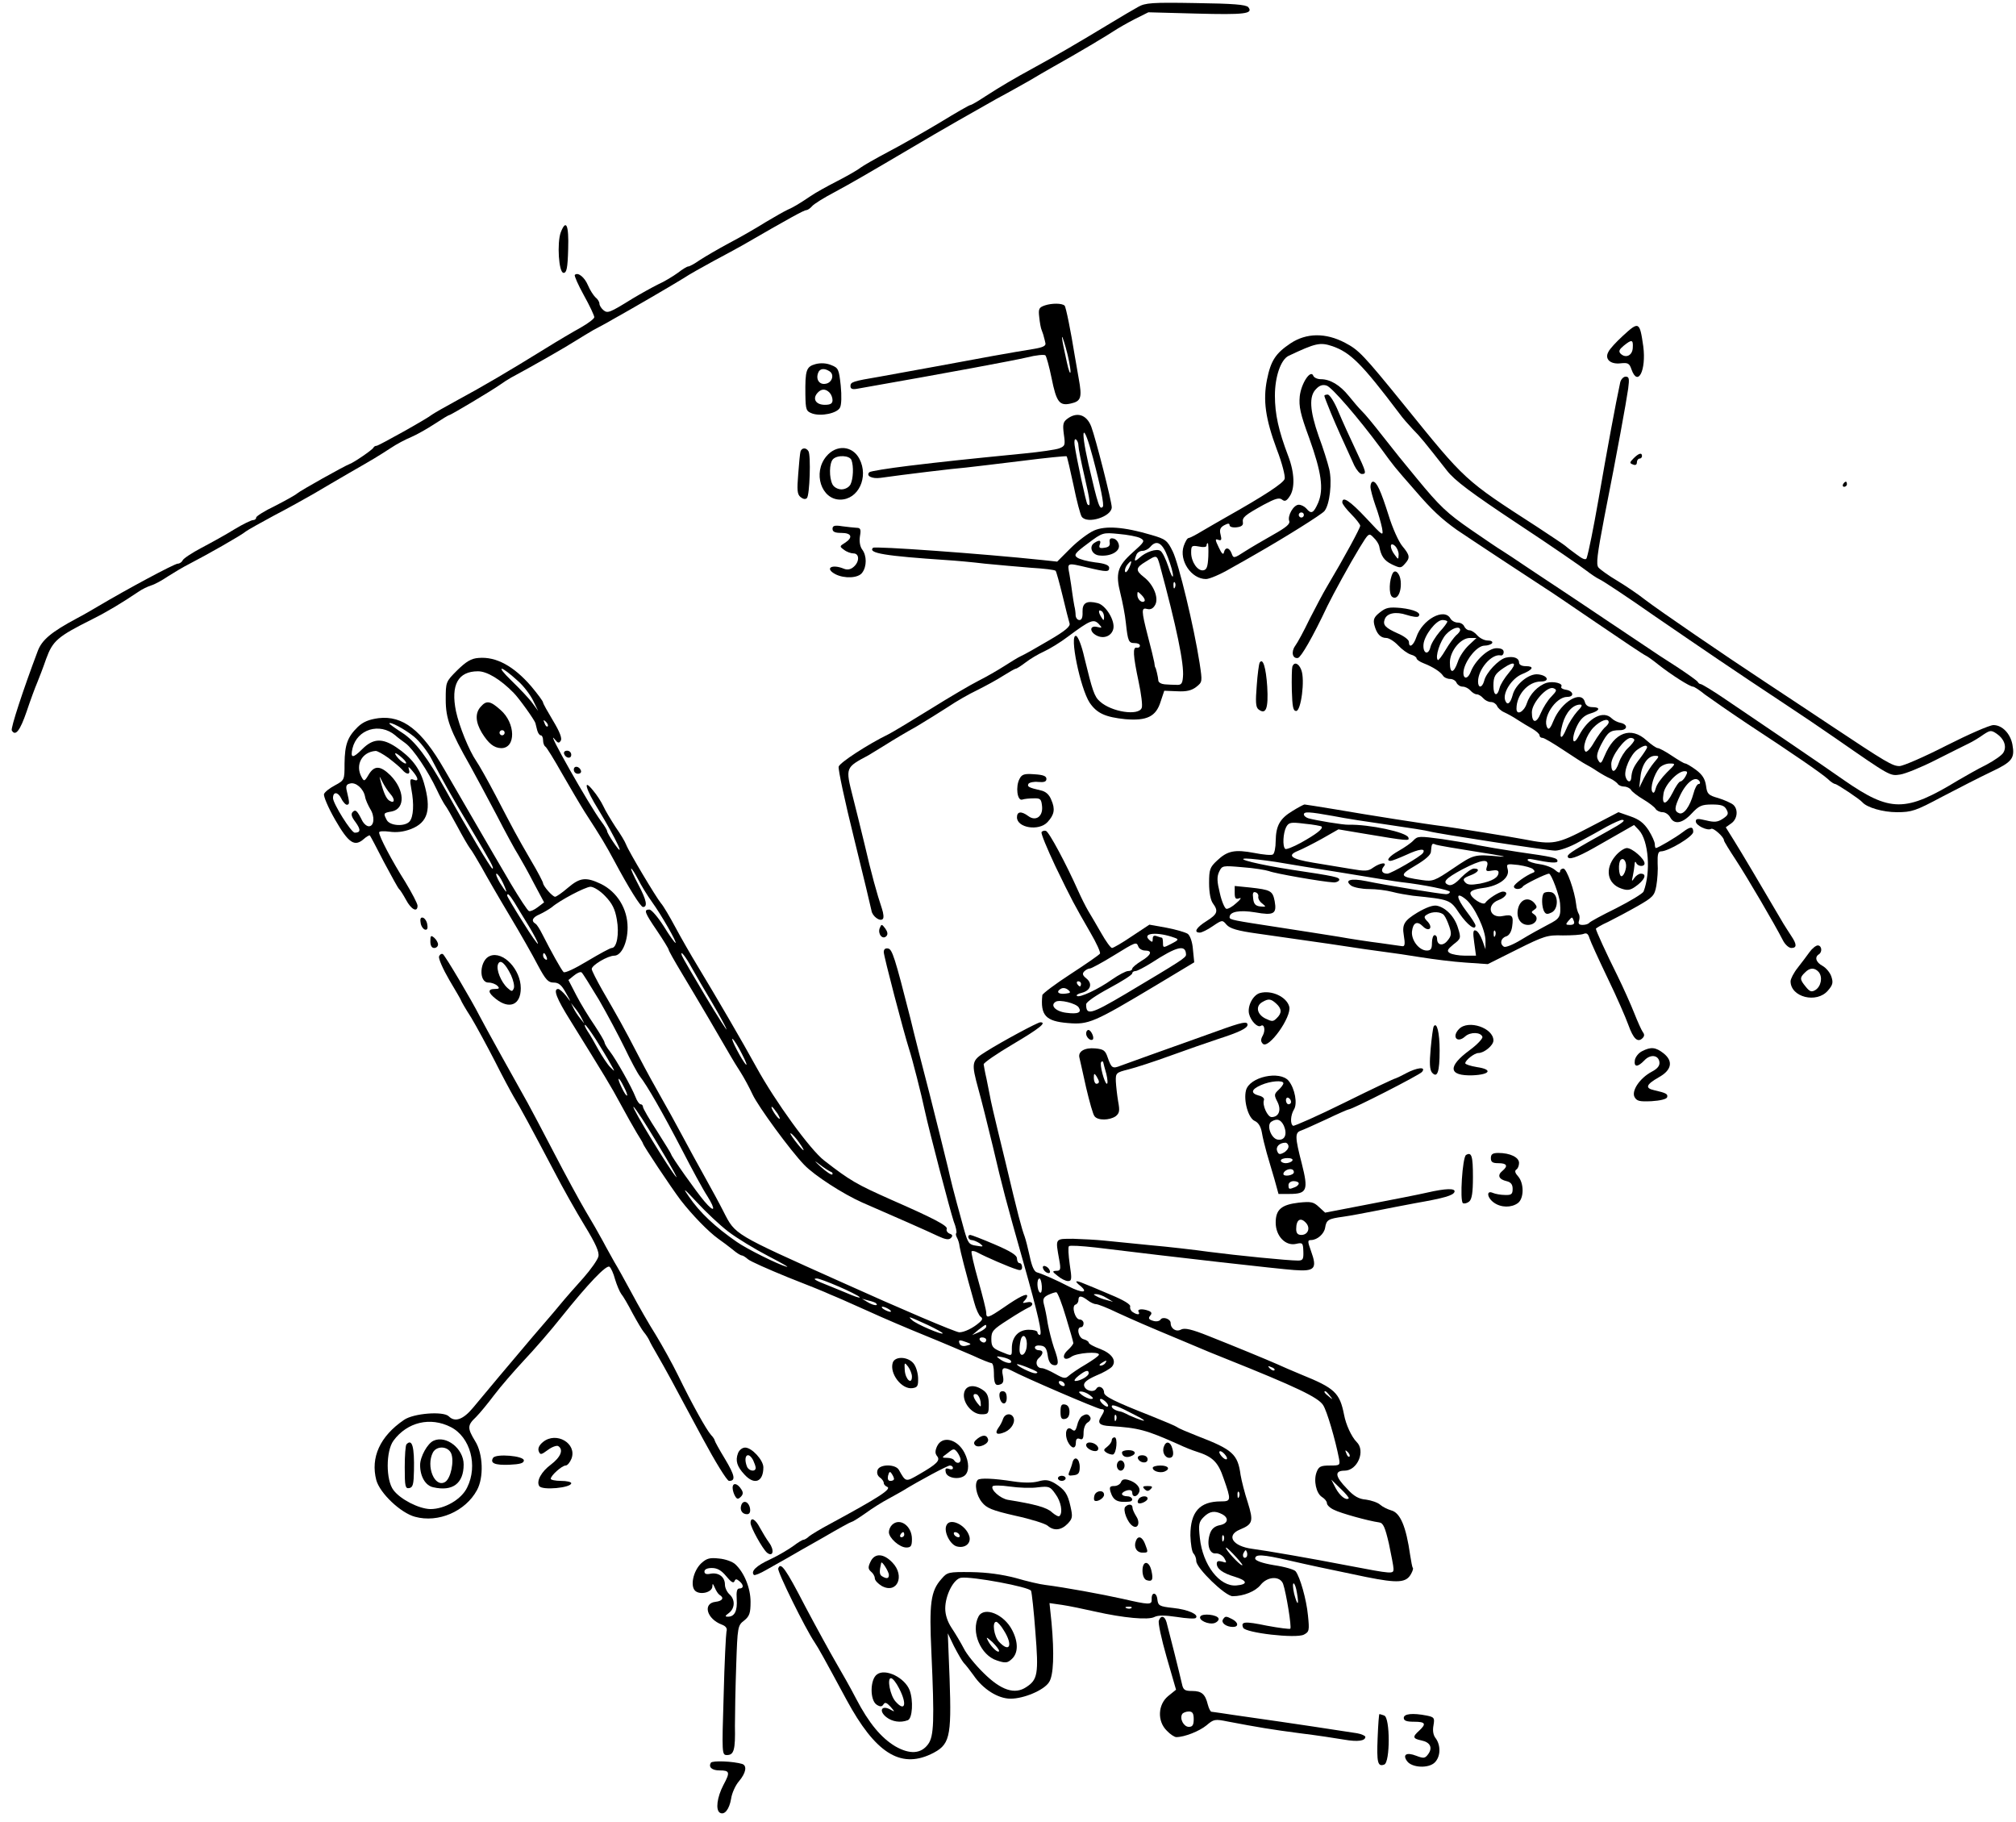 <?xml version="1.0" standalone="no"?>
<!DOCTYPE svg PUBLIC "-//W3C//DTD SVG 20010904//EN"
 "http://www.w3.org/TR/2001/REC-SVG-20010904/DTD/svg10.dtd">
<svg version="1.0" xmlns="http://www.w3.org/2000/svg"
 width="787pt" height="711pt" viewBox="0 0 787 711"
 preserveAspectRatio="xMidYMid meet">
<g transform="translate(0,711) scale(0.1,-0.1)"
fill="#000000" stroke="none">
<path d="M4443 7083 c-18 -10 -66 -38 -107 -63 -134 -81 -213 -127 -301 -175
-77 -42 -128 -72 -190 -112 -27 -18 -53 -33 -57 -33 -4 0 -58 -31 -120 -69
-62 -37 -153 -89 -203 -115 -49 -26 -96 -53 -105 -60 -8 -7 -49 -31 -90 -52
-41 -21 -88 -47 -105 -59 -46 -31 -68 -44 -91 -54 -11 -5 -50 -27 -85 -48 -35
-22 -99 -59 -143 -82 -43 -23 -94 -53 -114 -66 -20 -14 -40 -25 -45 -25 -5 0
-23 -11 -41 -25 -18 -13 -52 -34 -77 -45 -24 -12 -69 -37 -99 -55 -92 -57 -98
-59 -115 -45 -8 7 -15 18 -15 25 0 7 -7 18 -16 25 -8 8 -21 28 -29 47 -13 31
-39 52 -51 40 -3 -3 13 -39 35 -79 23 -41 41 -80 41 -86 0 -6 -24 -24 -52 -40
-29 -16 -92 -53 -140 -83 -139 -86 -246 -149 -341 -200 -48 -26 -93 -52 -100
-57 -19 -16 -209 -122 -217 -122 -5 0 -10 -3 -12 -7 -3 -8 -76 -58 -93 -64
-21 -8 -191 -103 -205 -115 -8 -7 -48 -29 -87 -49 -40 -19 -73 -40 -73 -45 0
-6 -6 -10 -12 -10 -7 0 -40 -16 -73 -36 -32 -20 -90 -52 -128 -72 -38 -20 -71
-42 -74 -49 -3 -7 -12 -13 -19 -13 -13 0 -201 -101 -312 -167 -20 -12 -58 -34
-83 -47 -99 -53 -136 -84 -152 -128 -57 -151 -106 -301 -101 -309 14 -24 32
-2 58 74 15 45 34 96 41 112 7 17 23 58 35 93 26 71 44 87 180 155 60 30 116
64 180 107 14 10 37 21 50 25 14 4 43 20 65 35 22 14 60 37 84 49 66 34 204
112 221 127 8 6 58 34 110 62 52 27 122 66 155 85 33 20 96 56 140 82 94 54
106 61 160 96 22 15 58 34 80 43 21 9 62 32 91 51 29 19 55 35 58 35 6 0 163
94 196 117 14 10 34 23 45 29 84 45 215 120 249 142 23 14 55 34 71 43 17 9
53 28 80 44 65 36 230 132 275 160 19 13 71 42 115 66 44 23 96 52 116 63 178
103 238 136 247 136 5 0 15 7 22 15 6 8 46 33 88 55 65 35 122 68 312 180 94
56 252 146 320 184 47 25 105 58 130 72 25 15 66 39 91 53 90 50 214 124 239
141 15 10 50 30 79 45 l54 27 187 -5 c188 -5 224 -1 203 25 -9 10 -59 14 -205
16 -171 3 -197 1 -225 -15z"/>
<path d="M2189 6203 c-15 -41 -8 -158 11 -158 12 0 16 18 18 93 3 94 -8 119
-29 65z"/>
<path d="M4079 5918 c-23 -8 -26 -13 -22 -46 2 -20 6 -44 10 -52 3 -8 7 -19 8
-25 2 -5 4 -16 6 -24 3 -11 -10 -17 -46 -23 -82 -13 -220 -38 -380 -68 -82
-15 -181 -33 -220 -40 -107 -18 -115 -21 -115 -37 0 -11 8 -14 28 -10 370 65
610 110 661 122 35 9 68 12 72 8 4 -4 15 -44 24 -88 19 -95 31 -110 75 -100
40 9 45 22 31 98 -6 34 -13 76 -16 92 -14 88 -34 188 -39 192 -10 10 -50 10
-77 1z m100 -258 c0 -14 -7 2 -14 35 -23 102 -26 133 -5 60 11 -38 19 -81 19
-95z"/>
<path d="M6334 5798 c-25 -23 -50 -50 -55 -61 -16 -28 7 -50 48 -45 28 3 34 0
42 -24 25 -70 58 -3 46 90 -14 98 -17 99 -81 40z m40 -45 c-1 -31 -28 -43 -48
-23 -8 9 -5 16 13 31 31 25 37 24 35 -8z"/>
<path d="M5038 5770 c-58 -39 -77 -67 -92 -142 -16 -81 -6 -152 38 -271 21
-54 34 -106 31 -116 -5 -17 -80 -66 -231 -151 -24 -14 -65 -37 -90 -52 -26
-16 -50 -28 -54 -28 -5 0 -13 -14 -19 -31 -19 -56 29 -129 87 -129 13 0 56 18
95 41 40 22 83 47 97 55 121 69 259 156 270 169 21 25 31 113 19 164 -6 25
-24 83 -41 128 -35 100 -39 157 -10 185 13 14 26 18 41 13 20 -6 123 -125 211
-244 54 -74 49 -68 133 -164 67 -78 104 -112 164 -155 35 -24 317 -210 344
-227 9 -5 99 -66 200 -135 101 -69 188 -127 194 -129 5 -2 28 -18 50 -36 51
-40 122 -85 134 -85 5 0 26 -14 47 -31 22 -16 95 -67 164 -113 177 -116 292
-195 316 -217 11 -11 24 -19 28 -19 7 0 96 -59 106 -71 18 -21 81 -39 135 -39
58 0 73 5 176 60 63 33 149 77 191 97 83 39 94 53 84 107 -8 43 -40 76 -74 76
-15 0 -97 -36 -184 -80 -86 -44 -169 -80 -183 -80 -27 0 -51 14 -269 159 -71
47 -185 123 -255 169 -164 108 -411 277 -470 322 -25 20 -74 53 -107 73 -34
20 -67 44 -74 52 -10 12 -5 50 23 197 52 263 85 446 93 501 5 39 4 47 -10 47
-8 0 -18 -10 -21 -22 -18 -84 -50 -256 -85 -458 -20 -114 -38 -203 -46 -228
-3 -9 -15 -5 -41 15 -21 15 -40 30 -43 33 -3 3 -52 36 -110 74 -285 184 -278
178 -520 477 -159 196 -176 213 -229 241 -76 40 -151 39 -213 -2z m163 -11
c71 -25 114 -67 262 -263 12 -17 36 -44 52 -61 29 -29 46 -50 133 -161 30 -39
94 -87 278 -209 132 -87 252 -170 268 -183 17 -13 39 -28 50 -33 12 -5 109
-69 216 -144 197 -135 304 -208 505 -341 61 -40 151 -101 200 -135 216 -150
213 -148 253 -142 20 3 82 28 137 56 55 28 114 57 130 65 17 8 43 24 58 35 26
17 30 18 52 3 28 -19 40 -49 26 -73 -5 -10 -35 -31 -67 -48 -33 -16 -81 -44
-109 -60 -207 -126 -265 -126 -448 1 -88 62 -305 209 -456 311 -51 35 -97 63
-102 63 -4 0 -9 4 -11 8 -1 4 -39 31 -83 60 -44 28 -93 60 -110 72 -16 11 -88
59 -160 107 -71 48 -157 105 -190 127 -33 22 -91 60 -128 85 -37 25 -79 53
-92 61 -14 8 -68 45 -122 82 -94 65 -122 91 -214 203 -62 75 -69 84 -133 165
-32 41 -68 85 -80 96 -12 12 -34 38 -51 59 -34 42 -72 65 -109 65 -13 0 -26 6
-29 13 -10 27 -47 -28 -53 -79 -4 -41 2 -69 37 -164 48 -134 57 -199 35 -252
-18 -41 -27 -46 -46 -23 -7 8 -20 15 -30 15 -20 0 -45 -43 -37 -64 4 -11 -13
-25 -61 -52 -37 -21 -87 -50 -112 -66 -43 -28 -45 -28 -52 -8 -9 24 -25 26
-30 4 -2 -11 -9 -5 -20 19 -15 31 -15 35 -2 30 12 -4 14 0 9 20 -5 19 -2 28
14 37 15 8 21 8 21 0 0 -6 12 -10 28 -8 18 2 26 8 24 19 -3 20 7 28 81 69 45
24 61 29 72 20 10 -8 17 -6 29 12 22 31 20 93 -5 158 -38 100 -52 164 -52 236
0 74 23 140 53 155 106 50 123 54 171 38z m-111 -659 c0 -5 -4 -10 -10 -10 -5
0 -10 5 -10 10 0 6 5 10 10 10 6 0 10 -4 10 -10z m-373 -162 c-2 -40 -6 -52
-20 -54 -22 -3 -47 33 -47 69 0 27 2 29 30 24 17 -4 30 -2 30 3 0 6 2 10 5 10
2 0 3 -23 2 -52z"/>
<path d="M3184 5689 c-37 -10 -41 -24 -40 -119 1 -60 3 -65 27 -74 35 -12 97
1 108 23 6 10 7 47 3 86 -7 64 -9 69 -37 80 -19 8 -41 9 -61 4z m54 -28 c21
-13 10 -46 -16 -49 -24 -4 -38 18 -28 43 6 17 24 19 44 6z m0 -83 c7 -7 12
-20 12 -30 0 -13 -8 -18 -30 -18 -34 0 -49 22 -30 45 15 18 32 19 48 3z"/>
<path d="M5170 5565 c0 -3 12 -34 26 -68 23 -55 42 -97 91 -204 9 -18 22 -33
29 -33 20 0 18 6 -24 95 -21 44 -51 110 -67 148 -15 37 -34 67 -42 67 -7 0
-13 -2 -13 -5z"/>
<path d="M4166 5475 c-16 -12 -18 -22 -13 -60 6 -42 5 -46 -18 -55 -13 -5 -75
-14 -137 -20 -243 -24 -308 -31 -450 -48 -81 -10 -150 -21 -154 -25 -15 -14
10 -27 44 -22 84 12 290 37 332 40 25 3 123 14 218 26 94 12 174 20 176 18 2
-2 14 -53 27 -114 12 -60 27 -116 32 -122 22 -30 117 1 117 37 0 23 -63 270
-80 315 -18 47 -56 59 -94 30z m101 -153 c30 -113 44 -184 38 -190 -12 -13
-18 3 -56 167 -34 150 -20 167 18 23z m-57 48 c0 -10 11 -65 24 -121 22 -94
25 -122 11 -107 -5 4 -43 181 -50 231 -2 16 0 25 5 22 6 -4 10 -15 10 -25z"/>
<path d="M3125 5348 c-2 -7 -6 -47 -9 -89 -5 -62 -4 -78 9 -89 10 -8 19 -10
25 -4 11 11 16 167 6 183 -9 15 -26 14 -31 -1z"/>
<path d="M3226 5329 c-54 -64 -20 -169 54 -169 71 0 112 88 75 159 -27 52 -90
57 -129 10z m98 -15 c9 -24 7 -73 -4 -95 -6 -11 -21 -19 -35 -19 -14 0 -29 8
-35 19 -14 27 -13 84 2 99 17 17 65 15 72 -4z"/>
<path d="M6377 5321 c-16 -16 -16 -19 -2 -24 9 -4 15 -1 15 8 0 8 5 15 10 15
6 0 10 5 10 10 0 15 -13 11 -33 -9z"/>
<path d="M5350 5210 c0 -10 9 -43 19 -72 11 -29 22 -69 26 -88 6 -35 5 -34
-62 38 -64 68 -93 87 -93 61 0 -6 16 -27 35 -46 19 -19 35 -40 35 -45 0 -9
-61 -122 -130 -238 -15 -25 -45 -82 -68 -127 -22 -46 -47 -92 -56 -104 -17
-24 -10 -51 11 -47 12 3 57 80 115 203 23 47 87 164 126 228 35 57 36 58 54
39 11 -10 20 -25 22 -33 7 -39 19 -57 50 -72 32 -15 35 -15 50 2 22 24 20 34
-10 70 -14 17 -38 70 -53 119 -31 98 -47 132 -61 132 -6 0 -10 -9 -10 -20z
m110 -264 c-1 -21 -1 -21 -15 -2 -21 27 -20 53 0 36 8 -7 15 -22 15 -34z"/>
<path d="M7195 5220 c-3 -5 -1 -10 4 -10 6 0 11 5 11 10 0 6 -2 10 -4 10 -3 0
-8 -4 -11 -10z"/>
<path d="M3250 5046 c0 -12 10 -16 35 -16 40 0 46 -18 13 -39 -21 -13 -21 -14
-3 -27 10 -8 27 -14 37 -14 23 0 24 -32 1 -52 -12 -11 -25 -13 -38 -8 -48 20
-77 2 -34 -21 35 -18 90 -16 105 6 18 24 18 66 0 90 -9 12 -12 32 -9 52 5 27
2 33 -13 33 -11 1 -36 3 -56 6 -30 5 -38 2 -38 -10z"/>
<path d="M4270 5039 c-22 -10 -63 -41 -91 -69 l-52 -52 -56 6 c-237 25 -656
55 -663 48 -21 -21 48 -32 287 -48 33 -2 101 -8 150 -14 50 -5 131 -12 180
-16 50 -3 93 -8 96 -12 3 -4 15 -48 27 -97 12 -50 24 -98 27 -107 5 -12 -14
-29 -81 -68 -49 -29 -97 -56 -109 -61 -11 -5 -40 -23 -65 -39 -25 -16 -70 -42
-100 -57 -30 -15 -115 -65 -187 -110 -73 -45 -147 -90 -165 -99 -80 -39 -189
-110 -194 -126 -3 -9 24 -135 60 -280 36 -145 66 -272 68 -282 3 -22 33 -44
44 -33 5 4 3 22 -3 40 -19 56 -42 139 -68 252 -15 61 -35 144 -46 186 -29 114
-29 113 61 161 8 5 38 23 67 41 28 18 82 50 120 71 37 22 93 57 124 77 31 21
83 51 115 66 32 16 78 41 101 56 24 15 45 27 48 27 4 0 21 11 38 24 18 14 50
33 72 43 22 10 65 36 95 59 86 64 99 69 119 49 15 -16 14 -17 -6 -12 -29 7
-31 -18 -3 -33 28 -15 59 -3 66 25 8 32 -29 93 -61 101 -43 11 -60 1 -59 -34
1 -21 -3 -32 -12 -32 -8 0 -14 8 -15 18 0 9 -2 26 -5 37 -2 11 -6 34 -8 50 -2
17 -7 49 -11 73 -9 47 -11 46 70 27 75 -18 85 -18 85 -1 0 10 -17 17 -55 21
-30 4 -61 12 -70 19 -14 10 -8 18 42 55 57 43 59 43 120 37 35 -3 72 -10 84
-16 20 -11 18 -14 -30 -57 -59 -53 -67 -81 -47 -160 8 -32 18 -83 21 -113 8
-74 11 -80 35 -80 11 0 20 -4 20 -10 0 -6 -6 -9 -12 -8 -17 4 -15 -29 7 -133
10 -47 16 -93 12 -102 -12 -32 -118 -16 -163 25 -22 19 -29 41 -61 172 -10 45
-24 81 -32 84 -28 9 16 -205 53 -261 28 -41 61 -56 139 -64 84 -7 120 10 138
69 l14 42 50 -2 c37 -2 57 3 75 17 24 19 24 20 13 93 -22 142 -82 390 -105
436 -21 43 -28 48 -83 64 -108 32 -180 37 -225 17z m289 -104 c12 -31 21 -63
20 -73 -1 -9 -9 7 -18 36 -10 30 -23 57 -31 62 -15 10 -57 -4 -82 -27 -19 -17
-22 -14 -12 11 3 9 14 16 24 16 10 0 23 7 30 15 25 30 48 17 69 -40z m-31 -32
c65 -240 95 -385 90 -435 -2 -27 -7 -32 -25 -31 -13 0 -33 1 -46 2 -13 1 -24
7 -25 14 -1 15 -10 52 -12 52 -1 0 -3 9 -4 20 -2 11 -13 57 -25 102 -26 101
-26 113 -2 106 13 -3 23 2 31 17 14 27 -7 79 -45 108 -33 26 -32 36 8 60 43
27 43 27 55 -15z m-120 -9 c-7 -15 -14 -21 -16 -15 -2 7 2 18 8 26 18 22 21
18 8 -11z m179 -76 c-3 -8 -6 -5 -6 6 -1 11 2 17 5 13 3 -3 4 -12 1 -19z
m-119 -54 c-10 -10 -28 6 -28 24 0 15 1 15 17 -1 9 -9 14 -19 11 -23z m-158
-62 c0 -15 -2 -15 -10 -2 -13 20 -13 33 0 25 6 -3 10 -14 10 -23z"/>
<path d="M4332 4993 c2 -13 -4 -19 -21 -21 -18 -3 -22 0 -18 12 7 18 -1 20
-21 7 -22 -14 -10 -46 19 -49 43 -5 81 15 77 40 -2 13 -11 24 -21 26 -13 3
-17 -2 -15 -15z"/>
<path d="M5437 4873 c-14 -26 -16 -81 -3 -92 20 -16 38 18 34 61 -3 30 -21 48
-31 31z"/>
<path d="M5387 4720 c-23 -18 -27 -28 -22 -49 9 -35 24 -51 47 -51 10 0 31
-13 46 -29 15 -16 37 -32 50 -36 12 -3 22 -10 22 -15 0 -4 12 -13 28 -19 36
-14 65 -33 75 -48 4 -7 17 -13 28 -13 11 0 22 -7 25 -15 4 -8 14 -15 24 -15
10 0 23 -7 30 -15 7 -8 18 -15 25 -15 7 0 18 -7 25 -15 7 -8 20 -15 30 -15 10
0 20 -7 24 -15 3 -8 16 -20 28 -25 13 -6 37 -19 53 -30 17 -11 42 -26 58 -35
15 -9 27 -20 27 -25 0 -6 5 -10 12 -10 6 0 43 -22 82 -48 39 -26 78 -51 86
-55 8 -4 29 -16 45 -27 17 -11 40 -24 52 -29 11 -5 24 -15 28 -20 3 -6 15 -11
25 -11 10 0 23 -6 27 -13 4 -7 26 -24 48 -37 22 -13 44 -30 48 -37 4 -7 17
-13 27 -13 11 0 24 -9 30 -20 16 -30 48 -24 84 15 28 30 39 35 79 35 36 0 49
-4 57 -20 9 -16 6 -22 -15 -36 -20 -13 -33 -14 -65 -6 -33 8 -40 7 -40 -4 0
-16 46 -38 60 -29 9 5 50 -32 50 -45 0 -4 21 -38 46 -76 44 -67 153 -253 184
-314 8 -16 23 -30 33 -30 22 0 22 14 -1 48 -10 15 -23 36 -30 47 -88 150 -165
280 -192 323 l-33 53 21 15 c25 17 29 56 7 74 -8 6 -34 18 -57 25 -39 11 -44
16 -48 48 -4 27 -14 43 -39 62 -19 14 -38 25 -42 25 -5 0 -28 14 -52 30 -25
17 -50 30 -55 30 -6 0 -26 14 -44 30 -61 56 -126 32 -164 -60 -13 -31 -16 -33
-25 -17 -8 13 -5 28 11 60 26 49 35 57 73 57 32 0 33 23 2 29 -10 2 -25 9 -33
17 -33 33 -91 3 -128 -67 -25 -48 -32 -12 -7 39 13 26 28 40 51 47 38 11 42
25 8 25 -15 0 -26 7 -29 20 -13 48 -92 1 -122 -72 -11 -28 -19 -38 -24 -29
-23 36 31 121 77 121 30 0 24 24 -6 28 -12 2 -20 7 -17 12 8 13 -31 22 -57 15
-34 -11 -66 -44 -78 -81 -11 -33 -40 -48 -40 -20 0 55 46 106 95 106 37 0 27
24 -11 28 -36 4 -89 -40 -99 -81 -9 -33 -21 -42 -29 -21 -11 29 25 86 66 103
44 18 49 31 13 31 -15 0 -25 6 -25 14 0 18 -22 26 -52 19 -28 -7 -77 -59 -84
-90 -8 -29 -24 -30 -24 -3 0 48 53 109 88 102 6 -2 12 4 12 13 0 10 -9 15 -28
15 -32 0 -84 -48 -101 -93 -14 -35 -35 -25 -26 12 11 42 53 91 80 91 13 0 27
5 30 10 3 6 -4 10 -17 10 -13 0 -31 9 -41 20 -9 11 -23 20 -31 20 -8 0 -16 7
-20 15 -3 8 -14 15 -25 15 -11 0 -24 7 -29 16 -24 43 -110 -4 -133 -73 -11
-33 -29 -45 -29 -18 0 8 -20 23 -44 33 -49 22 -59 33 -50 56 9 23 43 30 85 16
22 -7 42 -10 46 -6 14 13 -15 27 -68 33 -46 4 -58 2 -82 -17z m263 -36 c0 -4
-13 -22 -30 -40 -16 -19 -33 -46 -36 -60 -8 -33 -30 -25 -27 11 3 35 49 95 74
95 10 0 19 -3 19 -6z m50 -33 c0 -5 -7 -14 -16 -21 -8 -8 -27 -33 -41 -57 -14
-24 -28 -42 -30 -39 -12 11 9 75 32 100 23 25 55 35 55 17z m34 -59 c-17 -16
-37 -45 -43 -65 -16 -46 -31 -48 -31 -3 0 45 42 96 78 96 l26 0 -30 -28z m157
-107 c-17 -20 -34 -47 -37 -60 -9 -36 -24 -31 -24 8 0 37 6 47 40 70 43 29 54
20 21 -18z m165 -94 c-14 -14 -32 -43 -41 -64 -17 -42 -35 -41 -35 3 0 37 60
103 84 94 15 -6 14 -10 -8 -33z m101 -58 c-14 -16 -33 -45 -42 -67 -21 -51
-31 -39 -15 19 13 45 40 75 69 75 10 0 6 -9 -12 -27z m123 -42 c0 -5 -7 -14
-16 -21 -8 -8 -27 -33 -41 -57 -14 -25 -29 -41 -34 -36 -13 14 3 63 31 93 27
28 60 40 60 21z m100 -69 c0 -5 -11 -19 -25 -32 -13 -12 -29 -38 -35 -56 -14
-41 -30 -44 -30 -6 0 31 53 102 76 102 8 0 14 -4 14 -8z m50 -29 c0 -3 -12
-22 -27 -42 -26 -33 -33 -49 -35 -78 -2 -19 -16 -16 -22 5 -8 25 19 87 46 106
24 17 38 20 38 9z m28 -58 c-12 -14 -30 -42 -41 -63 l-18 -37 5 43 c5 48 29
82 57 82 17 0 17 -2 -3 -25z m49 -40 c-20 -20 -40 -47 -43 -61 -5 -18 -9 -22
-14 -14 -9 15 7 68 28 93 8 9 26 17 40 17 25 0 24 -1 -11 -35z m73 -15 c-6
-11 -15 -20 -20 -20 -5 0 -19 -20 -31 -45 -25 -49 -43 -50 -35 -2 5 34 55 87
82 87 12 0 13 -4 4 -20z m55 -20 c3 -5 2 -10 -4 -10 -6 0 -15 -17 -20 -37 -14
-51 -38 -84 -56 -77 -20 8 -19 22 5 72 25 51 60 76 75 52z"/>
<path d="M1868 4542 c-29 -2 -48 -14 -83 -48 -45 -45 -45 -46 -45 -115 0 -74
17 -120 96 -259 20 -36 65 -120 101 -188 35 -68 74 -140 87 -160 12 -20 40
-70 61 -111 l39 -73 -25 -19 c-13 -10 -28 -17 -34 -15 -5 1 -37 50 -71 107
-79 134 -206 354 -260 447 -88 153 -162 210 -256 199 -37 -5 -60 -14 -81 -34
-40 -39 -51 -68 -52 -143 0 -64 0 -65 -37 -85 -21 -11 -40 -26 -43 -34 -3 -8
16 -53 43 -100 53 -92 76 -108 113 -75 10 9 21 15 23 13 2 -2 27 -49 55 -104
29 -54 55 -102 59 -105 4 -3 16 -22 27 -42 20 -38 45 -51 45 -23 0 8 -22 50
-48 93 -52 82 -102 177 -102 193 0 5 17 6 40 3 27 -4 55 -1 84 10 67 26 81 76
51 180 -17 58 -49 100 -109 140 -54 36 -90 34 -132 -8 -37 -37 -47 -36 -38 3
18 75 106 102 167 51 6 -6 25 -20 40 -31 31 -23 88 -109 122 -181 12 -26 27
-53 32 -60 6 -7 27 -44 48 -83 20 -38 43 -77 49 -85 7 -8 27 -42 46 -75 18
-33 67 -118 109 -188 42 -70 92 -158 111 -195 30 -56 40 -67 61 -67 20 0 31
-9 48 -40 22 -39 22 -40 1 -12 -12 15 -26 27 -31 27 -21 0 -6 -38 48 -124 135
-218 158 -255 196 -326 22 -41 51 -92 63 -112 13 -21 24 -39 24 -41 0 -7 110
-172 147 -221 45 -58 108 -123 147 -151 16 -11 41 -30 56 -42 15 -13 31 -23
36 -23 4 0 15 -7 24 -15 9 -8 79 -39 155 -70 77 -30 151 -60 165 -67 14 -6 34
-14 45 -19 11 -5 61 -27 110 -49 50 -23 146 -64 215 -92 69 -28 153 -64 188
-79 34 -16 67 -29 72 -29 6 0 10 -17 10 -38 0 -44 6 -53 26 -45 11 4 13 14 9
34 -7 31 2 36 33 20 50 -27 338 -151 351 -151 14 0 14 -6 -1 -30 -15 -24 -6
-34 35 -36 113 -7 141 -15 267 -71 25 -12 56 -24 69 -28 64 -20 86 -40 108
-106 30 -85 29 -89 -11 -89 -83 0 -119 -41 -119 -133 1 -32 6 -64 12 -70 6 -6
11 -19 11 -30 0 -27 113 -137 142 -137 43 0 89 19 109 44 27 34 76 36 88 4 12
-35 34 -169 28 -175 -3 -2 -44 3 -92 12 -87 18 -102 16 -92 -8 8 -20 206 -43
237 -27 21 11 22 16 16 75 -6 63 -31 150 -48 172 -5 7 -43 18 -84 24 -48 8
-74 18 -74 26 0 18 30 16 130 -7 92 -21 125 -28 303 -65 125 -25 157 -23 176
13 6 11 9 21 6 23 -2 2 -6 24 -10 49 -16 113 -39 166 -74 175 -14 4 -34 14
-43 22 -10 9 -35 17 -55 20 -28 2 -48 13 -75 43 -47 48 -49 70 -9 70 50 0 83
77 47 112 -20 20 -42 68 -49 106 -17 86 -36 104 -167 157 -36 15 -78 33 -95
41 -41 18 -162 68 -268 110 -65 26 -92 32 -106 25 -19 -11 -41 3 -41 25 0 17
-32 27 -40 13 -5 -6 -17 -8 -29 -4 -17 5 -19 10 -11 20 8 9 6 14 -6 19 -24 9
-46 7 -39 -4 7 -12 -5 -13 -23 -1 -7 4 -12 14 -10 22 2 8 -26 25 -77 46 -44
19 -90 38 -103 43 -35 15 -40 11 -13 -10 31 -27 4 -27 -47 -1 -44 23 -100 48
-124 55 -11 3 -20 24 -28 62 -7 32 -16 67 -20 78 -12 32 -26 84 -75 291 -53
217 -56 233 -61 260 -2 11 -8 40 -13 65 -6 25 -10 50 -11 56 0 6 52 42 115 79
103 61 133 85 106 85 -10 0 -148 -74 -213 -115 -56 -35 -57 -42 -28 -148 11
-39 36 -139 56 -222 38 -162 49 -204 120 -455 56 -198 75 -280 63 -280 -5 0
-9 5 -9 10 0 6 -15 10 -34 10 -40 0 -66 -28 -66 -72 0 -33 2 -32 -44 -13 -31
13 -36 20 -36 49 0 30 6 37 64 74 35 23 71 44 80 48 24 9 19 27 -5 21 -17 -4
-19 -3 -10 6 6 6 11 14 11 19 0 12 -31 -3 -90 -44 -63 -43 -70 -45 -70 -21 0
9 -14 65 -31 125 -17 60 -29 112 -26 114 3 3 13 1 24 -5 29 -16 126 -58 151
-65 16 -6 22 -3 22 8 0 9 -4 16 -10 16 -5 0 -10 8 -10 18 0 13 -24 28 -87 55
-49 21 -91 37 -95 37 -14 0 -8 -20 5 -20 7 0 21 -6 32 -13 16 -13 15 -14 -14
-9 -28 4 -32 9 -47 61 -8 31 -22 79 -29 106 -8 28 -24 91 -35 140 -12 50 -44
178 -71 285 -28 107 -62 240 -75 295 -61 240 -71 270 -87 273 -11 2 -17 -3
-17 -14 0 -16 77 -310 99 -379 12 -36 49 -181 61 -239 17 -79 99 -391 113
-433 9 -22 13 -44 10 -46 -3 -3 -1 -11 3 -18 4 -7 9 -22 10 -34 3 -18 22 -95
57 -218 7 -27 19 -52 25 -56 9 -6 8 -12 -5 -23 -25 -22 -59 -38 -78 -38 -14 0
-228 91 -465 198 -417 187 -409 182 -455 272 -16 32 -50 94 -74 137 -24 43
-64 116 -89 163 -25 47 -61 112 -80 145 -19 33 -60 107 -90 165 -59 114 -78
147 -141 256 -22 39 -41 76 -41 82 0 15 63 52 88 52 28 0 52 51 52 110 0 73
-41 139 -104 170 -59 28 -82 25 -129 -15 -22 -19 -45 -35 -50 -35 -10 0 -46
41 -47 53 0 4 -21 45 -48 90 -58 100 -65 114 -137 252 -32 61 -66 121 -76 135
-28 41 -66 134 -79 194 -21 103 8 156 86 156 35 0 87 -31 139 -84 21 -21 81
-105 85 -118 1 -4 4 -17 7 -28 3 -11 9 -20 14 -20 5 0 9 -9 9 -19 0 -11 4 -22
9 -25 5 -3 34 -50 65 -105 31 -54 71 -122 88 -149 68 -105 82 -129 116 -192
56 -105 103 -180 112 -180 19 0 14 27 -18 87 -18 34 -31 63 -28 63 3 0 15 -19
27 -42 12 -24 36 -63 54 -88 37 -51 99 -160 92 -160 -3 0 -24 29 -46 65 -23
36 -48 65 -56 65 -23 0 -19 -11 30 -83 25 -37 45 -70 45 -73 0 -4 22 -43 49
-88 65 -108 152 -256 195 -331 6 -11 23 -38 37 -60 14 -22 35 -61 47 -87 22
-47 147 -218 201 -274 40 -42 152 -114 226 -147 115 -50 261 -114 298 -132 28
-13 41 -15 49 -7 8 8 7 13 -5 17 -9 4 -14 12 -11 19 4 12 -54 42 -216 113
-137 61 -160 74 -262 153 -55 42 -192 231 -266 366 -52 95 -154 270 -229 394
-25 41 -64 109 -86 150 -22 41 -47 84 -57 95 -19 23 -126 202 -136 229 -4 11
-22 41 -41 68 -18 28 -40 64 -48 82 -8 17 -26 45 -40 61 -41 51 -29 5 21 -75
68 -112 113 -207 59 -128 -14 20 -25 40 -25 44 0 4 -10 21 -23 38 -46 61 -222
372 -182 321 13 -16 17 -17 24 -6 6 9 -4 35 -30 78 -21 35 -39 67 -39 71 0 5
-21 33 -46 63 -69 80 -138 117 -206 111z m154 -90 c22 -19 48 -54 59 -76 l20
-41 -22 30 c-12 17 -50 57 -83 89 -64 62 -43 61 26 -2z m116 -177 c-3 -3 -9 2
-12 12 -6 14 -5 15 5 6 7 -7 10 -15 7 -18z m-522 -40 c23 -19 55 -60 71 -92
40 -77 74 -138 146 -258 88 -148 97 -165 89 -165 -6 1 -96 151 -181 304 -71
128 -121 194 -171 226 -28 18 -50 34 -50 36 0 10 59 -21 96 -51z m-100 -83
c21 -16 45 -36 53 -45 18 -22 35 -22 27 1 -4 12 0 10 14 -7 24 -28 26 -43 4
-34 -14 5 -15 0 -8 -38 11 -58 8 -107 -7 -125 -18 -21 -76 -18 -89 5 -14 27
-14 28 20 34 53 11 50 84 -6 141 -39 38 -62 39 -84 4 -17 -29 -19 -29 -29 -10
-25 47 2 97 55 101 6 1 29 -12 50 -27z m56 -2 c12 -11 17 -20 11 -20 -5 0 -18
9 -28 20 -10 11 -15 20 -11 20 4 0 16 -9 28 -20z m-48 -139 c19 -21 17 -39 -4
-26 -12 7 -23 32 -34 75 -6 24 -6 24 7 -2 7 -14 21 -36 31 -47z m-99 -10 c2
-13 12 -34 20 -48 19 -29 16 -68 -5 -68 -8 0 -19 9 -25 20 -21 42 -27 47 -38
36 -8 -8 -5 -19 11 -40 21 -29 20 -41 -3 -41 -14 0 -85 114 -85 135 0 26 19
25 32 -1 7 -15 18 -26 23 -25 10 2 10 7 -1 53 -5 20 -2 27 13 30 22 6 52 -20
58 -51z m538 -336 c9 -19 15 -35 13 -35 -2 0 -13 16 -25 35 -11 19 -17 35 -13
35 5 0 16 -16 25 -35z m399 -52 c28 -29 39 -51 46 -92 10 -56 0 -111 -20 -111
-6 0 -48 -23 -95 -51 -48 -29 -88 -48 -93 -43 -9 9 -49 81 -82 146 -10 20 -22
40 -28 43 -18 11 -11 25 18 37 15 7 35 19 46 27 31 27 130 79 151 80 12 0 37
-15 57 -36z m-354 -25 c11 -18 36 -60 56 -92 20 -33 36 -64 36 -69 0 -6 -27
33 -60 86 -33 52 -60 98 -60 101 0 13 9 4 28 -26z m126 -214 c3 -8 2 -12 -4
-9 -6 3 -10 10 -10 16 0 14 7 11 14 -7z m568 -44 c14 -25 48 -84 77 -132 28
-48 54 -95 57 -105 4 -10 -33 47 -81 127 -48 80 -90 152 -93 160 -9 26 14 -2
40 -50z m-364 -122 c33 -57 78 -142 101 -189 23 -48 49 -97 59 -110 29 -37 88
-140 165 -288 38 -74 82 -155 98 -179 35 -56 29 -68 -11 -21 -30 35 -130 176
-130 184 0 2 -25 43 -55 90 -30 46 -55 89 -55 95 0 5 -4 10 -9 10 -5 0 -14 12
-20 28 -15 39 -76 147 -100 178 -12 15 -21 31 -21 35 0 5 -18 35 -39 67 -22
32 -54 84 -71 117 l-31 60 21 17 c12 10 25 16 30 13 4 -2 34 -51 68 -107z
m-67 -73 l10 -20 -16 20 c-9 11 -21 29 -26 40 l-10 20 16 -20 c9 -11 21 -29
26 -40z m55 -82 c20 -32 46 -74 56 -93 20 -35 20 -35 0 -15 -11 11 -31 42 -46
68 -14 26 -33 59 -42 72 -9 14 -14 25 -10 25 3 0 22 -26 42 -57z m570 -56 c15
-29 22 -47 16 -42 -16 16 -63 107 -52 100 6 -4 22 -30 36 -58z m-461 -128 c9
-17 15 -33 13 -35 -3 -2 -12 12 -21 31 -21 43 -13 47 8 4z m72 -126 c62 -97
144 -238 133 -227 -23 23 -176 274 -167 274 2 0 17 -21 34 -47z m528 21 c9
-15 12 -23 6 -20 -11 7 -35 46 -28 46 3 0 12 -12 22 -26z m85 -114 c30 -43 18
-37 -16 7 -15 20 -23 33 -16 29 6 -3 21 -20 32 -36z m122 -113 c7 -2 10 -7 7
-11 -3 -3 -23 10 -45 30 -25 23 -28 27 -7 11 18 -14 38 -27 45 -30z m-399
-234 c34 -26 105 -69 157 -96 52 -27 84 -45 70 -41 -33 9 -156 70 -194 97 -84
58 -144 114 -187 177 -26 37 -20 33 31 -22 34 -37 89 -89 123 -115z m430 -214
c40 -17 77 -36 82 -41 6 -5 -8 -2 -30 7 -22 9 -62 26 -90 37 -54 21 -65 28
-46 28 7 0 45 -14 84 -31z m794 1 c1 -18 -2 -28 -7 -25 -12 7 -14 55 -2 55 4
0 8 -14 9 -30z m94 -120 c16 -52 29 -98 29 -102 0 -4 -9 -16 -21 -27 -28 -25
-16 -47 14 -26 22 15 107 21 107 8 0 -5 -23 -21 -51 -38 -28 -16 -58 -37 -66
-44 -14 -13 -20 -12 -54 7 -21 12 -44 22 -52 22 -21 0 -28 26 -11 40 18 16 18
30 -1 30 -8 0 -15 5 -15 11 0 6 10 9 23 7 17 -2 23 -11 27 -38 3 -23 11 -36
23 -38 21 -4 22 12 1 69 -8 24 -19 67 -24 94 -4 28 -11 61 -15 75 -5 20 -1 27
17 36 13 6 27 11 32 10 5 -1 22 -45 37 -96z m159 74 l25 -15 -25 7 c-14 3 -32
10 -40 15 -13 7 -13 8 0 8 8 0 26 -6 40 -15z m-74 -9 c10 -8 25 -15 32 -15 8
0 46 -15 85 -34 68 -31 104 -47 260 -112 89 -38 117 -49 162 -67 275 -110 361
-151 380 -181 15 -22 48 -136 62 -208 5 -27 4 -28 -36 -28 -35 0 -43 -4 -51
-25 -13 -33 -2 -84 21 -98 11 -7 19 -17 19 -24 0 -7 12 -19 28 -26 25 -13 133
-43 176 -49 16 -2 23 -19 38 -83 9 -44 18 -88 18 -98 0 -21 -2 -21 -180 13
-139 27 -318 58 -372 65 -76 10 -103 52 -48 75 51 21 54 32 31 106 -12 36 -24
84 -28 107 -11 81 -30 99 -168 152 -38 15 -74 30 -80 35 -5 4 -50 23 -100 43
-145 57 -185 77 -185 92 0 19 -21 30 -30 15 -10 -17 -44 -8 -48 12 -2 12 11
23 47 39 28 11 55 27 62 35 19 23 0 51 -46 69 -25 9 -45 20 -45 25 0 4 -9 10
-20 13 -20 5 -29 47 -10 47 6 0 10 7 10 15 0 8 -7 15 -15 15 -18 0 -33 52 -17
58 7 2 12 10 12 18 0 18 11 18 36 -1z m-827 -11 c13 -12 -8 -10 -29 2 l-25 15
25 -7 c14 -3 27 -8 29 -10z m51 -24 c8 -5 11 -10 5 -10 -5 0 -17 5 -25 10 -8
5 -10 10 -5 10 6 0 17 -5 25 -10z m153 -62 c31 -15 57 -29 57 -32 0 -8 -104
36 -120 52 -17 16 -16 16 63 -20z m227 -6 c0 -5 -12 -14 -27 -21 l-28 -12 25
21 c29 22 30 23 30 12z m158 -78 c-4 -35 -28 -45 -28 -11 0 14 3 33 6 42 10
25 26 2 22 -31z m-158 26 c0 -5 -4 -10 -9 -10 -6 0 -13 5 -16 10 -3 6 1 10 9
10 9 0 16 -4 16 -10z m-76 -9 c19 -7 19 -8 -1 -13 -14 -4 -24 0 -27 8 -6 15
-1 16 28 5z m172 -72 c8 -14 -20 -10 -41 5 -18 13 -18 14 8 9 15 -3 30 -9 33
-14z m369 -9 c-3 -5 -12 -10 -18 -10 -7 0 -6 4 3 10 19 12 23 12 15 0z m-266
-35 c2 -3 -1 -5 -8 -5 -14 0 -71 28 -71 35 0 5 70 -22 79 -30z m926 7 c-3 -3
-11 0 -18 7 -9 10 -8 11 6 5 10 -3 15 -9 12 -12z m-725 -12 c0 -11 -33 -30
-52 -30 -7 0 -2 9 12 20 28 22 40 25 40 10z m-95 -40 c3 -5 2 -10 -4 -10 -5 0
-13 5 -16 10 -3 6 -2 10 4 10 5 0 13 -4 16 -10z m99 -45 c15 -11 16 -15 5 -15
-8 0 -24 7 -35 15 -14 11 -15 14 -4 14 8 0 24 -6 34 -14z m937 -2 c13 -16 12
-17 -3 -4 -17 13 -22 21 -14 21 2 0 10 -8 17 -17z m-871 -28 c7 -8 8 -15 2
-15 -5 0 -15 7 -22 15 -7 8 -8 15 -2 15 5 0 15 -7 22 -15z m115 -50 c28 -14
39 -23 25 -19 -14 4 -37 13 -52 20 -15 8 -31 15 -35 15 -18 3 -33 12 -33 20 0
10 25 1 95 -36z m-78 -17 c-3 -8 -6 -5 -6 6 -1 11 2 17 5 13 3 -3 4 -12 1 -19z
m433 -150 c0 -6 -7 -5 -15 2 -8 7 -15 17 -15 22 0 6 7 5 15 -2 8 -7 15 -17 15
-22z m478 7 c-3 -3 -9 2 -12 12 -6 14 -5 15 5 6 7 -7 10 -15 7 -18z m-3 -163
c-10 -10 -35 10 -51 40 l-17 33 36 -35 c20 -19 34 -36 32 -38z m-428 6 c-3 -8
-6 -5 -6 6 -1 11 2 17 5 13 3 -3 4 -12 1 -19z m-66 -68 c28 -15 23 -37 -10
-43 -20 -4 -32 -15 -38 -34 -13 -40 -2 -79 23 -76 11 1 26 -7 33 -18 11 -19
10 -20 -8 -14 -15 4 -21 2 -21 -8 0 -20 23 -37 70 -51 50 -15 53 -30 7 -34
-66 -6 -132 80 -143 185 -6 53 -4 63 15 82 23 23 43 26 72 11z m6 -102 c-3 -8
-6 -5 -6 6 -1 11 2 17 5 13 3 -3 4 -12 1 -19z m73 -96 c0 -10 -51 42 -63 63
-6 11 6 2 26 -19 20 -21 37 -41 37 -44z m16 31 c-10 -10 -19 5 -10 18 6 11 8
11 12 0 2 -7 1 -15 -2 -18z m197 -140 c9 -51 2 -53 -11 -3 -5 22 -6 40 -2 40
4 0 10 -17 13 -37z"/>
<path d="M4917 4523 c-2 -4 -8 -44 -11 -89 -5 -62 -4 -83 6 -92 30 -24 40 2
35 88 -5 75 -17 115 -30 93z"/>
<path d="M5045 4508 c-2 -7 -3 -49 -2 -93 2 -64 5 -80 17 -80 19 0 35 122 20
160 -10 27 -28 33 -35 13z"/>
<path d="M1877 4352 c-23 -25 -21 -60 4 -102 26 -42 47 -59 75 -60 59 -1 57
98 -2 149 -40 36 -55 38 -77 13z m93 -102 c0 -5 -4 -10 -10 -10 -5 0 -10 5
-10 10 0 6 5 10 10 10 6 0 10 -4 10 -10z"/>
<path d="M2202 4168 c6 -18 28 -21 28 -4 0 9 -7 16 -16 16 -9 0 -14 -5 -12
-12z"/>
<path d="M2240 4106 c0 -9 7 -16 16 -16 9 0 14 5 12 12 -6 18 -28 21 -28 4z"/>
<path d="M3980 4070 c-16 -30 -9 -86 10 -81 8 3 29 5 45 5 27 1 30 -3 33 -31
4 -40 -25 -60 -54 -38 -27 20 -44 18 -44 -5 0 -41 85 -55 119 -19 27 29 31 51
15 87 -8 21 -22 33 -41 37 -48 11 -54 15 -48 26 4 5 21 9 38 7 23 -2 32 1 32
12 0 11 -13 16 -47 18 -39 3 -49 0 -58 -18z"/>
<path d="M5046 3945 c-50 -30 -65 -58 -66 -117 0 -26 -5 -50 -11 -53 -5 -4
-38 -1 -73 6 -75 14 -104 9 -145 -30 -28 -26 -31 -35 -31 -88 0 -37 6 -67 15
-79 22 -30 18 -42 -25 -69 -40 -25 -52 -45 -26 -45 7 0 30 11 50 25 37 25 38
25 54 6 13 -15 42 -24 122 -35 58 -8 184 -26 280 -40 96 -15 195 -29 220 -32
25 -3 86 -12 135 -20 50 -8 129 -18 176 -21 l87 -6 114 57 c106 53 119 57 179
55 35 0 71 2 81 6 12 5 18 0 23 -17 4 -13 36 -83 71 -156 35 -72 71 -155 81
-183 19 -53 36 -70 55 -51 8 8 8 15 1 24 -5 7 -20 40 -33 73 -13 33 -42 98
-65 145 -45 90 -85 178 -85 185 0 2 21 15 48 27 26 13 77 40 114 61 61 35 67
41 74 80 4 23 7 63 5 88 -1 34 2 46 13 46 29 0 126 58 126 76 0 22 -11 22 -41
-1 -26 -20 -97 -62 -105 -62 -2 0 -4 7 -4 15 0 9 -11 33 -24 54 -19 29 -37 43
-72 55 l-46 16 -117 -61 c-122 -64 -139 -67 -251 -45 -51 10 -277 46 -315 51
-60 7 -295 44 -422 66 -62 10 -116 19 -120 19 -4 0 -26 -12 -47 -25z m159 -20
c44 -9 143 -24 220 -35 77 -11 146 -22 155 -25 32 -9 461 -75 491 -75 18 0 60
15 93 34 34 18 83 45 109 60 26 14 53 26 59 26 17 0 1 -13 -52 -42 -132 -73
-160 -91 -160 -100 0 -17 34 -6 103 33 40 23 91 52 114 65 l42 24 19 -20 c38
-41 47 -165 18 -240 -4 -8 -52 -37 -107 -65 -55 -27 -103 -53 -105 -57 -3 -4
-14 -8 -26 -8 -14 0 -18 5 -14 16 3 9 3 21 -1 27 -4 7 -9 23 -10 37 -6 53 -37
140 -50 140 -7 0 -13 -5 -13 -12 0 -6 -8 -4 -19 6 -11 10 -38 20 -60 23 -23 3
-44 10 -47 15 -3 5 5 7 18 4 68 -14 98 -16 98 -7 0 13 -15 16 -155 36 -60 9
-130 21 -155 26 -25 6 -88 16 -140 24 -89 12 -96 12 -112 -5 -9 -10 -35 -28
-58 -41 -37 -21 -52 -39 -31 -39 5 0 33 11 62 24 49 23 76 26 64 7 -7 -13
-125 -81 -139 -81 -20 0 -27 12 -15 27 17 19 -11 17 -40 -3 -20 -15 -32 -15
-90 -5 -36 6 -102 17 -145 24 -85 14 -104 28 -59 46 15 6 57 27 93 47 l65 37
95 -16 c179 -30 183 -30 178 -16 -7 21 -154 52 -233 50 -21 -1 -128 17 -157
25 -10 3 -18 10 -18 15 0 12 20 11 115 -6z m-46 -41 c8 -8 -21 -30 -80 -63
-31 -17 -59 -28 -62 -24 -11 10 -8 62 4 85 10 18 17 20 72 13 34 -3 64 -9 66
-11z m615 -100 c83 -13 120 -20 81 -17 -101 9 -100 9 -183 -47 -71 -48 -79
-51 -120 -45 -90 13 -92 18 -26 57 37 22 60 41 60 54 3 33 4 34 20 27 9 -3 85
-16 168 -29z m-794 -38 c47 -8 168 -28 270 -44 102 -17 201 -33 220 -35 89
-10 190 -31 190 -38 0 -5 -7 -9 -15 -9 -18 0 -236 35 -312 51 -60 12 -87 4
-58 -18 11 -7 42 -13 69 -13 28 0 69 -5 91 -11 22 -6 58 -12 80 -15 146 -15
146 -15 182 -69 32 -46 63 -69 63 -47 0 5 -16 30 -36 56 -40 53 -42 78 -3 47
34 -26 79 -122 78 -164 l0 -32 -12 34 c-7 19 -18 37 -26 39 -10 4 -12 -6 -6
-47 l7 -51 -44 0 c-23 0 -50 5 -58 10 -13 8 -10 14 14 34 29 22 30 25 18 63
-13 45 -48 81 -83 88 -15 3 -42 -7 -76 -27 -51 -31 -60 -46 -53 -88 6 -35 4
-45 -6 -43 -6 1 -45 6 -85 12 -41 5 -114 16 -164 25 -49 8 -153 24 -230 36
-183 28 -195 30 -195 40 0 22 39 29 100 19 73 -13 85 -6 76 44 -8 40 -15 44
-96 53 l-60 6 0 -27 c0 -22 4 -26 18 -21 10 4 5 -5 -12 -19 -15 -14 -33 -24
-39 -22 -6 2 -18 29 -25 61 -11 45 -12 63 -3 83 12 25 13 25 93 18 44 -3 90
-11 102 -15 20 -9 210 -42 251 -44 11 -1 21 4 23 9 3 11 -16 15 -183 40 -130
20 -227 44 -180 44 17 0 68 -6 115 -13z m825 -17 c-6 -19 -4 -21 19 -17 17 3
26 1 26 -7 0 -20 -24 -34 -73 -44 -36 -6 -49 -5 -58 6 -10 11 -6 16 20 26 33
12 41 27 15 27 -9 0 -31 -16 -50 -35 -21 -23 -38 -33 -49 -29 -26 10 -13 25
54 61 75 39 106 43 96 12z m180 -12 c7 -6 7 -11 0 -13 -27 -10 -75 -45 -75
-54 0 -13 27 -13 35 0 5 8 90 50 102 50 9 0 41 -86 43 -115 4 -54 0 -60 -47
-84 -27 -14 -74 -40 -105 -59 -31 -19 -61 -31 -67 -27 -17 10 -13 33 8 40 12
3 21 18 24 38 6 43 1 49 -35 42 -53 -12 -68 43 -18 62 30 11 41 33 17 33 -14
0 -58 -28 -69 -44 -8 -12 -58 20 -58 38 0 9 18 16 49 20 63 8 105 40 97 72 -6
23 -5 23 41 18 27 -4 53 -11 58 -17z m-1073 -107 c-1 -7 5 -19 15 -26 17 -14
16 -14 -7 -12 -19 2 -26 10 -28 32 -3 20 0 27 10 23 7 -2 12 -10 10 -17z m725
-72 c6 -7 15 -27 21 -45 9 -27 8 -36 -7 -54 -18 -23 -41 -19 -41 7 0 8 -4 14
-10 14 -5 0 -10 -13 -10 -30 0 -23 -4 -30 -20 -30 -30 0 -61 40 -58 74 4 35
20 43 42 21 23 -24 42 -8 20 17 -16 16 -16 21 -4 28 21 14 56 12 67 -2z m507
-23 c4 -10 -1 -15 -15 -15 -17 0 -18 2 -7 15 16 18 15 18 22 0z m-307 -57 c-3
-8 -6 -5 -6 6 -1 11 2 17 5 13 3 -3 4 -12 1 -19z"/>
<path d="M6306 3769 c-42 -50 -32 -108 23 -127 23 -8 34 -7 53 6 38 26 50 52
23 52 -7 0 -19 -8 -25 -17 -10 -15 -11 -14 -6 7 3 14 6 34 7 45 0 11 3 14 6 8
6 -16 33 -17 33 -3 0 18 -48 60 -69 60 -10 0 -31 -14 -45 -31z m40 -53 c-3
-14 -11 -26 -16 -26 -11 0 -14 53 -3 64 13 12 26 -13 19 -38z"/>
<path d="M6027 3624 c-10 -10 -9 -56 2 -73 6 -10 13 -10 29 -2 28 15 25 75 -4
79 -11 2 -23 0 -27 -4z"/>
<path d="M5929 3573 c-14 -38 3 -73 36 -73 29 0 45 27 24 41 -12 8 -12 10 0
18 12 8 12 12 2 25 -21 25 -50 19 -62 -11z"/>
<path d="M4066 3862 c-3 -5 22 -65 54 -133 65 -134 72 -147 136 -258 24 -41
41 -78 38 -83 -3 -5 -55 -41 -115 -80 -60 -39 -109 -76 -110 -82 -8 -79 13
-102 100 -109 81 -7 101 2 345 148 l148 89 -5 50 c-2 29 -11 54 -20 61 -9 6
-46 17 -83 24 l-67 12 -68 -45 c-38 -26 -73 -46 -78 -46 -5 0 -24 26 -42 58
-18 31 -41 71 -51 87 -10 17 -28 53 -40 80 -45 101 -113 229 -125 232 -6 2
-14 0 -17 -5z m519 -412 c18 -6 16 -9 -13 -24 -31 -16 -32 -16 -32 4 0 11 -2
20 -4 20 -2 0 -11 3 -20 6 -11 4 -16 1 -16 -10 0 -14 -2 -15 -14 -4 -29 27 33
32 99 8z m-141 -35 c3 -8 15 -15 26 -15 31 0 24 -18 -15 -41 -19 -12 -35 -25
-35 -30 0 -5 -7 -9 -16 -9 -9 0 -37 -15 -63 -33 -53 -38 -128 -73 -137 -64 -4
3 5 9 19 12 35 9 43 36 18 56 -15 12 -17 19 -8 28 6 6 16 11 22 11 5 0 46 22
90 49 91 56 91 56 99 36z m186 -31 c0 -12 -19 -24 -239 -155 -134 -79 -151
-83 -151 -39 0 9 38 35 90 63 50 27 90 52 90 58 0 5 6 9 13 9 6 0 35 15 62 32
100 65 134 73 135 32z m-410 -114 c0 -5 -2 -10 -4 -10 -3 0 -8 5 -11 10 -3 6
-1 10 4 10 6 0 11 -4 11 -10z m-59 -38 c-28 -4 -40 6 -21 18 9 6 20 4 29 -3
12 -10 11 -13 -8 -15z m50 -54 c13 -20 -3 -27 -48 -21 -42 5 -65 29 -42 43 15
10 80 -6 90 -22z"/>
<path d="M1642 3509 c1 -12 9 -24 16 -27 9 -3 13 3 10 19 -1 12 -9 24 -16 27
-9 3 -13 -3 -10 -19z"/>
<path d="M3434 3487 c-8 -22 11 -46 26 -31 7 7 5 17 -4 30 -14 18 -15 18 -22
1z"/>
<path d="M1680 3436 c0 -16 5 -26 15 -26 8 0 15 6 15 14 0 7 -7 19 -15 26 -13
11 -15 8 -15 -14z"/>
<path d="M7064 3394 c-10 -14 -31 -42 -46 -61 -16 -20 -28 -44 -28 -53 0 -62
102 -88 146 -36 19 22 21 31 13 55 -5 15 -21 34 -34 41 -26 14 -32 34 -15 45
15 9 12 35 -4 35 -7 0 -22 -12 -32 -26z m36 -78 c16 -20 9 -56 -13 -70 -15 -9
-22 -7 -38 13 -23 28 -24 35 -3 55 19 20 38 20 54 2z"/>
<path d="M1714 3377 c-3 -8 15 -49 40 -92 25 -42 46 -78 46 -80 0 -2 17 -32
39 -66 21 -35 62 -111 92 -169 29 -58 63 -121 74 -140 24 -39 72 -128 160
-295 31 -60 84 -154 117 -208 44 -72 58 -104 54 -121 -3 -13 -29 -50 -58 -83
-29 -32 -72 -81 -95 -109 -22 -27 -70 -82 -105 -123 -84 -99 -184 -218 -231
-275 -39 -47 -71 -58 -95 -34 -21 21 -138 12 -175 -14 -94 -64 -131 -147 -108
-235 14 -51 95 -128 151 -143 91 -25 197 21 242 104 27 49 24 142 -7 191 -31
51 -31 62 3 94 15 15 47 54 71 86 25 33 77 93 116 135 39 41 106 118 147 170
105 131 174 203 187 196 6 -4 16 -26 22 -49 7 -23 18 -49 24 -57 7 -8 27 -42
44 -75 18 -33 38 -67 45 -75 7 -8 16 -22 20 -30 3 -8 17 -33 30 -55 13 -22 38
-67 56 -100 17 -33 73 -135 122 -227 50 -93 96 -168 104 -168 27 0 23 21 -16
86 -22 36 -40 69 -40 72 0 3 -6 13 -14 21 -19 21 -77 126 -128 231 -23 47 -63
119 -88 160 -26 41 -69 116 -95 165 -27 50 -57 104 -67 120 -9 17 -30 53 -44
80 -15 28 -46 82 -69 120 -23 39 -78 140 -122 225 -44 85 -91 173 -103 195
-43 76 -173 310 -188 340 -31 61 -134 235 -143 241 -5 3 -12 -1 -15 -9z m46
-1837 c76 -39 106 -150 64 -235 -22 -47 -88 -85 -144 -85 -45 1 -117 38 -144
74 -30 39 -30 152 0 193 54 73 144 94 224 53z"/>
<path d="M1693 1487 c-24 -10 -53 -63 -53 -95 0 -45 21 -81 52 -87 75 -17 118
15 118 89 0 62 -68 115 -117 93z m68 -49 c13 -30 -1 -98 -23 -112 -41 -25 -76
61 -48 115 15 27 58 25 71 -3z"/>
<path d="M1587 1473 c-4 -3 -7 -44 -7 -90 0 -75 2 -84 18 -81 14 3 17 15 18
68 2 93 -7 126 -29 103z"/>
<path d="M1913 3379 c-41 -15 -46 -104 -6 -104 13 0 28 -6 35 -13 9 -9 7 -12
-10 -12 -29 0 -28 -14 4 -39 53 -42 97 -23 97 42 0 73 -69 146 -120 126z m82
-75 c9 -20 14 -42 11 -51 -6 -14 -8 -14 -25 1 -25 23 -45 72 -37 92 8 22 28 5
51 -42z"/>
<path d="M4918 3234 c-27 -8 -49 -51 -42 -81 7 -28 33 -55 46 -47 13 9 19 -16
8 -37 -9 -16 -9 -24 0 -33 22 -22 113 105 103 145 -10 38 -69 66 -115 53z m64
-41 c22 -20 23 -37 2 -57 -14 -14 -18 -14 -45 -1 -33 17 -38 49 -11 64 24 14
33 13 54 -6z"/>
<path d="M4750 3085 c-230 -82 -347 -124 -374 -134 -33 -13 -37 -11 -52 32 -9
27 -16 32 -48 35 -42 4 -69 -12 -62 -37 2 -9 14 -61 26 -116 13 -55 27 -106
33 -112 13 -17 58 -16 82 0 15 12 17 21 10 58 -4 24 -8 59 -9 78 -1 33 1 35
49 47 28 7 102 31 165 54 63 23 147 52 186 65 81 26 114 42 114 55 0 15 -18
12 -120 -25z m-431 -167 c5 -21 6 -38 2 -38 -9 0 -30 78 -22 85 3 4 7 3 8 -2
1 -4 6 -25 12 -45z m-29 -30 c0 -5 -4 -8 -10 -8 -5 0 -10 10 -10 23 0 18 2 19
10 7 5 -8 10 -18 10 -22z"/>
<path d="M5597 3104 c-3 -5 -8 -44 -12 -87 -5 -57 -4 -81 5 -93 21 -24 30 2
30 86 0 70 -11 113 -23 94z"/>
<path d="M5696 3094 c-30 -30 -8 -58 24 -29 20 18 61 17 67 -2 2 -6 -20 -30
-50 -52 -87 -64 -83 -101 12 -98 69 3 79 23 17 32 -25 4 -46 11 -46 15 0 12
36 40 51 40 23 0 59 30 59 49 0 49 -98 82 -134 45z"/>
<path d="M4240 3076 c0 -15 18 -31 26 -23 7 7 -7 37 -17 37 -5 0 -9 -6 -9 -14z"/>
<path d="M6410 3007 c-14 -7 -26 -23 -28 -35 -4 -28 11 -28 37 -1 23 25 55 22
59 -6 2 -14 -7 -26 -30 -38 -47 -25 -80 -75 -67 -99 9 -16 20 -18 66 -16 34 2
58 8 61 15 4 13 -3 17 -51 28 -36 8 -31 22 18 50 51 28 58 63 19 94 -31 24
-49 26 -84 8z"/>
<path d="M5487 2920 c-20 -11 -38 -19 -39 -19 -2 1 -91 -41 -198 -94 -107 -53
-198 -93 -202 -91 -12 7 -10 41 3 63 15 23 4 82 -20 112 -34 42 -154 16 -167
-37 -10 -40 9 -108 34 -119 14 -6 24 -22 28 -45 3 -19 12 -55 19 -80 7 -25 21
-71 30 -102 l16 -58 43 0 c69 0 74 15 48 118 -27 104 -27 121 -4 129 9 3 54
23 99 44 46 22 85 39 88 39 14 0 276 134 286 146 18 22 -19 18 -64 -6z m-477
-38 c0 -5 -9 -17 -19 -26 -17 -16 -18 -20 -4 -47 16 -32 5 -59 -23 -59 -16 0
-37 47 -30 66 3 7 -6 15 -20 18 -33 9 -30 24 9 41 36 16 87 20 87 7z m30 -73
c0 -5 -4 -9 -10 -9 -5 0 -10 7 -10 16 0 8 5 12 10 9 6 -3 10 -10 10 -16z m-28
-93 c14 -33 4 -58 -24 -54 -26 4 -45 57 -25 70 22 14 37 9 49 -16z m18 -81 c0
-8 -9 -19 -19 -24 -15 -8 -20 -7 -25 6 -7 17 9 33 32 33 6 0 12 -7 12 -15z
m15 -55 c-3 -5 -15 -10 -26 -10 -10 0 -19 5 -19 10 0 6 12 10 26 10 14 0 23
-4 19 -10z m6 -45 c0 -13 -41 -19 -41 -7 0 11 20 22 33 18 5 -1 8 -6 8 -11z
m19 -44 c0 -5 -7 -12 -16 -15 -22 -9 -24 -8 -24 9 0 8 9 15 20 15 11 0 20 -4
20 -9z"/>
<path d="M5723 2602 c-14 -9 -25 -180 -12 -188 6 -3 16 0 24 6 11 9 15 35 15
96 0 82 -5 99 -27 86z"/>
<path d="M5820 2590 c0 -16 7 -20 30 -20 33 0 38 -11 15 -30 -21 -17 -14 -33
16 -40 17 -4 24 -13 24 -30 0 -21 -5 -25 -30 -24 -16 0 -38 4 -47 8 -27 12
-23 -19 4 -38 28 -20 68 -20 93 -2 25 18 25 78 1 105 -11 12 -14 21 -7 26 6 3
11 15 11 26 0 22 -35 39 -81 39 -22 0 -29 -5 -29 -20z"/>
<path d="M5570 2455 c-30 -7 -132 -27 -226 -45 l-171 -33 -24 22 c-21 20 -31
22 -79 17 -68 -8 -90 -27 -90 -78 0 -52 38 -92 79 -83 26 6 28 4 29 -30 1 -30
-2 -35 -21 -35 -40 0 -240 20 -347 34 -58 8 -161 20 -230 26 -69 7 -150 15
-180 18 -30 3 -84 6 -120 7 -73 0 -70 3 -55 -82 7 -38 5 -43 -11 -43 -17 -1
-17 -3 5 -20 13 -11 31 -20 40 -20 15 0 16 7 7 65 -5 36 -7 68 -3 71 3 4 50 1
104 -5 318 -39 717 -84 775 -88 81 -6 91 5 66 74 -14 39 -14 43 1 43 24 1 50
24 54 48 5 31 12 35 70 43 29 4 86 15 127 23 41 8 111 22 155 30 114 20 148
30 153 44 5 15 -34 14 -108 -3z m-470 -120 c16 -20 5 -45 -20 -45 -14 0 -20 7
-20 23 0 38 18 48 40 22z"/>
<path d="M4072 2159 c2 -7 10 -15 17 -17 8 -3 12 1 9 9 -2 7 -10 15 -17 17 -8
3 -12 -1 -9 -9z"/>
<path d="M3485 1791 c-13 -42 35 -105 77 -99 20 3 23 8 22 41 -1 21 -9 46 -19
57 -23 26 -72 27 -80 1z m75 -54 c0 -33 -25 -12 -28 24 -2 32 -1 33 13 15 8
-11 15 -28 15 -39z"/>
<path d="M3764 1675 c-9 -36 29 -85 67 -85 27 0 29 2 29 39 0 30 -6 44 -22 55
-34 24 -67 20 -74 -9z m64 -36 c2 -23 2 -23 -13 -5 -18 24 -20 39 -2 34 6 -3
13 -15 15 -29z"/>
<path d="M3902 1658 c5 -32 28 -35 28 -4 0 17 -5 26 -16 26 -10 0 -14 -7 -12
-22z"/>
<path d="M4140 1600 c0 -25 4 -31 18 -28 11 2 17 12 17 28 0 16 -6 26 -17 28
-14 3 -18 -3 -18 -28z"/>
<path d="M3916 1573 c-3 -10 -11 -26 -18 -35 -17 -24 -6 -31 26 -17 26 12 42
41 31 59 -10 16 -32 12 -39 -7z"/>
<path d="M4223 1582 c-6 -4 -15 -20 -18 -35 -6 -22 -10 -25 -21 -16 -20 16
-30 -15 -16 -47 14 -29 32 -32 32 -4 0 13 5 18 15 14 11 -5 15 1 15 24 0 18 7
35 16 40 9 5 14 14 10 21 -8 13 -16 14 -33 3z"/>
<path d="M3816 1495 c-14 -11 -17 -18 -9 -26 13 -13 56 6 50 24 -5 17 -20 18
-41 2z"/>
<path d="M2120 1482 c-15 -12 -21 -25 -17 -36 6 -15 9 -15 36 5 16 12 34 18
40 15 22 -14 10 -43 -28 -72 -38 -28 -58 -65 -46 -84 11 -18 125 -7 125 11 0
5 -18 9 -40 9 -22 0 -40 4 -40 8 0 13 44 52 58 52 7 0 17 12 23 27 22 59 -59
107 -111 65z"/>
<path d="M4340 1489 c0 -7 -8 -18 -17 -25 -16 -12 -16 -15 -3 -24 8 -5 20 -8
25 -7 14 5 19 67 6 67 -6 0 -11 -5 -11 -11z"/>
<path d="M3658 1465 c-8 -18 -8 -28 0 -38 14 -17 0 -31 -71 -72 -52 -30 -51
-30 -78 18 -13 23 -74 23 -83 0 -4 -11 -1 -22 8 -29 9 -6 16 -16 16 -22 0 -6
6 -12 13 -15 20 -8 -31 -41 -223 -145 -36 -19 -72 -41 -81 -48 -8 -8 -19 -14
-23 -14 -4 0 -22 -11 -39 -24 -18 -13 -58 -37 -90 -52 -55 -25 -77 -47 -64
-61 3 -3 25 6 49 20 24 13 59 34 78 44 19 11 83 48 142 81 58 34 109 62 112
62 4 0 28 15 55 34 26 19 66 44 87 55 21 12 46 25 54 30 70 43 179 101 188
101 7 0 12 -4 12 -10 0 -5 -7 -7 -16 -3 -12 4 -15 1 -12 -13 4 -23 52 -31 74
-13 18 15 18 52 -1 89 -28 54 -87 68 -107 25z m92 -52 c0 -15 -16 -17 -25 -3
-3 6 -16 10 -28 10 -22 0 -22 1 3 19 22 18 25 18 37 3 7 -10 13 -23 13 -29z
m-260 -75 c0 -5 -6 -8 -14 -8 -9 0 -12 7 -9 21 4 16 8 17 14 7 5 -7 9 -16 9
-20z"/>
<path d="M4240 1470 c0 -16 38 -32 46 -19 7 12 -12 29 -33 29 -7 0 -13 -4 -13
-10z"/>
<path d="M4544 1465 c-9 -21 3 -45 21 -45 16 0 19 17 9 44 -8 20 -23 21 -30 1z"/>
<path d="M2881 1438 c-11 -29 -4 -52 25 -83 39 -43 74 -29 74 28 0 28 -45 77
-71 77 -11 0 -23 -9 -28 -22z m59 -27 c5 -11 10 -24 10 -30 0 -17 -27 -13 -34
5 -16 41 4 62 24 25z"/>
<path d="M4380 1441 c0 -15 16 -22 34 -15 25 9 19 24 -9 24 -14 0 -25 -4 -25
-9z"/>
<path d="M1925 1420 c-13 -21 7 -29 63 -27 42 2 57 6 57 17 0 18 -109 27 -120
10z"/>
<path d="M4442 1418 c7 -19 38 -22 38 -4 0 10 -9 16 -21 16 -12 0 -19 -5 -17
-12z"/>
<path d="M4187 1403 c-2 -10 -8 -26 -12 -36 -7 -16 -4 -18 16 -15 19 2 24 9
24 32 0 33 -20 46 -28 19z"/>
<path d="M4360 1390 c0 -11 7 -20 15 -20 8 0 15 9 15 20 0 11 -7 20 -15 20 -8
0 -15 -9 -15 -20z"/>
<path d="M4500 1381 c0 -13 27 -21 45 -15 25 10 17 24 -15 24 -16 0 -30 -4
-30 -9z"/>
<path d="M4130 1340 c0 -5 7 -10 15 -10 8 0 15 5 15 10 0 6 -7 10 -15 10 -8 0
-15 -4 -15 -10z"/>
<path d="M3817 1334 c-14 -15 -6 -60 16 -87 18 -23 39 -32 131 -53 60 -13 117
-31 126 -39 24 -21 53 -18 78 8 19 20 20 27 11 67 -11 50 -22 66 -62 91 -23
13 -36 15 -64 7 -23 -6 -57 -6 -97 0 -77 12 -130 14 -139 6z m235 -29 c43 5
48 3 68 -26 22 -29 30 -73 16 -86 -3 -4 -16 3 -29 14 -19 19 -66 32 -172 49
-30 5 -69 40 -60 53 2 4 33 4 67 -1 35 -5 84 -7 110 -3z"/>
<path d="M4376 1325 c-3 -8 -15 -15 -26 -15 -17 0 -20 -4 -15 -22 11 -35 27
-43 73 -39 20 2 13 21 -8 21 -11 0 -20 4 -20 9 0 5 9 11 20 14 13 3 20 0 20
-9 0 -19 19 -18 27 2 7 18 -12 39 -43 48 -15 4 -24 2 -28 -9z"/>
<path d="M2860 1303 c0 -10 5 -25 10 -33 7 -12 12 -12 22 -2 9 9 10 17 2 29
-15 24 -34 28 -34 6z"/>
<path d="M4468 1298 c9 -9 15 -9 24 0 9 9 7 12 -12 12 -19 0 -21 -3 -12 -12z"/>
<path d="M4273 1275 c-3 -9 -3 -18 -1 -21 9 -9 38 8 38 22 0 19 -29 18 -37 -1z"/>
<path d="M4445 1259 c-4 -6 -5 -12 -2 -15 7 -7 37 7 37 17 0 13 -27 11 -35 -2z"/>
<path d="M2894 1236 c-7 -19 3 -36 22 -36 10 0 14 8 12 22 -4 26 -26 36 -34
14z"/>
<path d="M4393 1229 c-11 -11 8 -62 29 -75 20 -13 30 13 14 37 -8 13 -15 28
-15 34 1 14 -15 17 -28 4z"/>
<path d="M2930 1166 c0 -17 46 -100 64 -116 24 -19 30 9 9 38 -11 15 -27 42
-37 60 -17 33 -36 43 -36 18z"/>
<path d="M3482 1158 c-7 -7 -12 -19 -12 -28 0 -23 42 -60 68 -60 18 0 22 6 22
33 0 52 -48 85 -78 55z m48 -38 c0 -5 -5 -10 -11 -10 -5 0 -7 5 -4 10 3 6 8
10 11 10 2 0 4 -4 4 -10z"/>
<path d="M3694 1155 c-10 -25 16 -75 42 -81 32 -8 56 13 48 40 -13 45 -78 75
-90 41z m51 -35 c3 -5 2 -10 -4 -10 -5 0 -13 5 -16 10 -3 6 -2 10 4 10 5 0 13
-4 16 -10z"/>
<path d="M4434 1095 c-9 -23 3 -45 26 -45 23 0 23 0 10 34 -11 29 -28 34 -36
11z"/>
<path d="M3398 1014 c-10 -21 -9 -28 2 -38 8 -6 15 -18 15 -26 0 -8 12 -21 27
-30 60 -33 92 39 42 91 -35 37 -70 38 -86 3z m72 -51 c0 -15 -9 -16 -27 -5
-10 6 -11 18 -3 52 2 10 30 -34 30 -47z"/>
<path d="M2738 1009 c-32 -30 -45 -91 -23 -109 20 -16 65 -5 66 18 0 13 2 12
9 -4 5 -12 13 -25 19 -29 19 -11 12 -24 -16 -27 -51 -6 -34 -67 25 -89 16 -6
22 -15 18 -27 -2 -9 -8 -122 -11 -249 -7 -229 -7 -233 13 -233 27 0 33 20 31
114 0 45 2 151 5 236 5 151 6 156 31 175 21 17 25 29 25 73 0 54 -25 115 -60
147 -11 10 -39 20 -63 22 -36 4 -48 1 -69 -18z m97 -51 c18 -22 28 -29 32 -20
4 10 8 10 19 1 18 -15 18 -29 0 -29 -9 0 -12 -12 -10 -42 3 -45 -8 -68 -34
-68 -13 0 -12 3 3 14 24 18 26 52 3 73 -10 9 -18 26 -18 38 0 30 -24 48 -55
43 -17 -4 -25 -1 -25 8 0 9 11 14 29 14 21 0 37 -9 56 -32z"/>
<path d="M4460 980 c0 -18 6 -33 15 -37 23 -8 28 1 20 36 -9 41 -35 41 -35 1z"/>
<path d="M3038 988 c-4 -12 106 -235 142 -288 16 -24 37 -62 125 -225 111
-205 208 -268 328 -212 75 36 82 61 74 295 l-7 177 24 -50 c14 -27 31 -57 38
-65 8 -8 25 -30 38 -48 37 -55 96 -92 145 -92 52 0 130 33 150 64 18 26 21
111 10 232 l-8 77 49 -7 c27 -4 85 -16 129 -26 111 -25 208 -34 232 -21 14 7
40 7 87 0 37 -6 71 -8 74 -4 14 13 -30 33 -88 39 -55 6 -59 9 -62 34 -3 29
-24 29 -22 0 1 -23 -10 -22 -115 2 -81 18 -223 44 -301 54 -19 2 -71 14 -115
27 -54 14 -111 22 -173 23 -90 1 -94 0 -117 -27 -42 -47 -48 -95 -39 -287 12
-267 10 -327 -13 -358 -28 -38 -72 -40 -128 -8 -55 33 -103 90 -153 186 -21
41 -57 104 -78 140 -21 36 -75 134 -120 219 -77 149 -97 177 -106 149z m987
-87 c3 -7 11 -80 17 -162 13 -162 9 -185 -36 -214 -45 -30 -98 -12 -165 54
-32 31 -68 75 -79 98 -12 23 -33 58 -47 79 -16 24 -25 51 -25 76 0 52 33 116
62 120 42 6 267 -36 273 -51z m392 -67 c-3 -3 -12 -4 -19 -1 -8 3 -5 6 6 6 11
1 17 -2 13 -5z"/>
<path d="M3820 801 c-31 -59 8 -152 72 -172 33 -11 41 -10 58 6 25 23 26 65 1
113 -32 62 -109 93 -131 53z m99 -55 c36 -57 23 -89 -19 -44 -20 22 -28 78
-11 78 5 0 19 -15 30 -34z m-19 -79 c0 -13 -29 12 -42 37 -10 19 -8 18 16 -3
14 -14 26 -29 26 -34z"/>
<path d="M4686 801 c-9 -14 31 -33 55 -26 11 4 18 12 16 18 -5 15 -63 21 -71
8z"/>
<path d="M4524 785 c-4 -8 10 -72 30 -142 l37 -128 -31 -25 c-40 -33 -43 -98
-5 -135 13 -14 30 -25 37 -25 32 0 90 23 118 46 28 24 33 25 82 15 121 -23
169 -31 283 -46 66 -8 144 -20 173 -25 52 -9 82 -5 82 11 0 4 -15 11 -32 14
-49 8 -289 44 -403 60 -55 8 -113 16 -130 19 -16 2 -33 5 -36 5 -4 1 -10 13
-14 28 -10 41 -24 53 -61 53 -29 0 -35 4 -40 28 -8 36 -52 211 -60 240 -7 25
-22 29 -30 7z m136 -385 c0 -23 -5 -30 -19 -30 -20 0 -37 32 -26 50 3 5 15 10
26 10 14 0 19 -7 19 -30z"/>
<path d="M4774 789 c-8 -13 13 -29 39 -29 23 0 22 17 -2 30 -25 13 -28 13 -37
-1z"/>
<path d="M3424 575 c-28 -19 -29 -102 -1 -119 13 -8 20 -8 26 2 6 9 12 7 27
-9 19 -22 19 -22 -3 -10 -32 16 -43 -7 -13 -31 23 -18 55 -23 84 -12 18 7 22
77 7 117 -19 49 -94 86 -127 62z m86 -55 c32 -62 23 -93 -14 -51 -21 23 -34
91 -18 91 7 0 21 -18 32 -40z"/>
<path d="M5378 328 c-4 -97 0 -115 26 -105 23 9 23 182 0 191 -9 3 -17 6 -19
6 -2 0 -5 -42 -7 -92z"/>
<path d="M5480 405 c0 -11 11 -15 40 -15 45 0 49 -8 20 -35 -27 -24 -25 -31 9
-38 34 -7 45 -28 26 -54 -12 -16 -17 -17 -46 -6 -38 15 -55 5 -36 -21 19 -26
84 -29 108 -5 23 23 24 66 4 94 -10 12 -13 30 -9 51 5 29 3 32 -26 38 -56 11
-90 7 -90 -9z"/>
<path d="M2775 230 c-10 -17 4 -30 34 -30 40 0 42 -7 15 -57 -25 -48 -31 -97
-14 -108 18 -11 37 13 44 54 3 22 17 53 31 69 27 32 32 60 13 67 -36 11 -117
14 -123 5z"/>
</g>
</svg>
